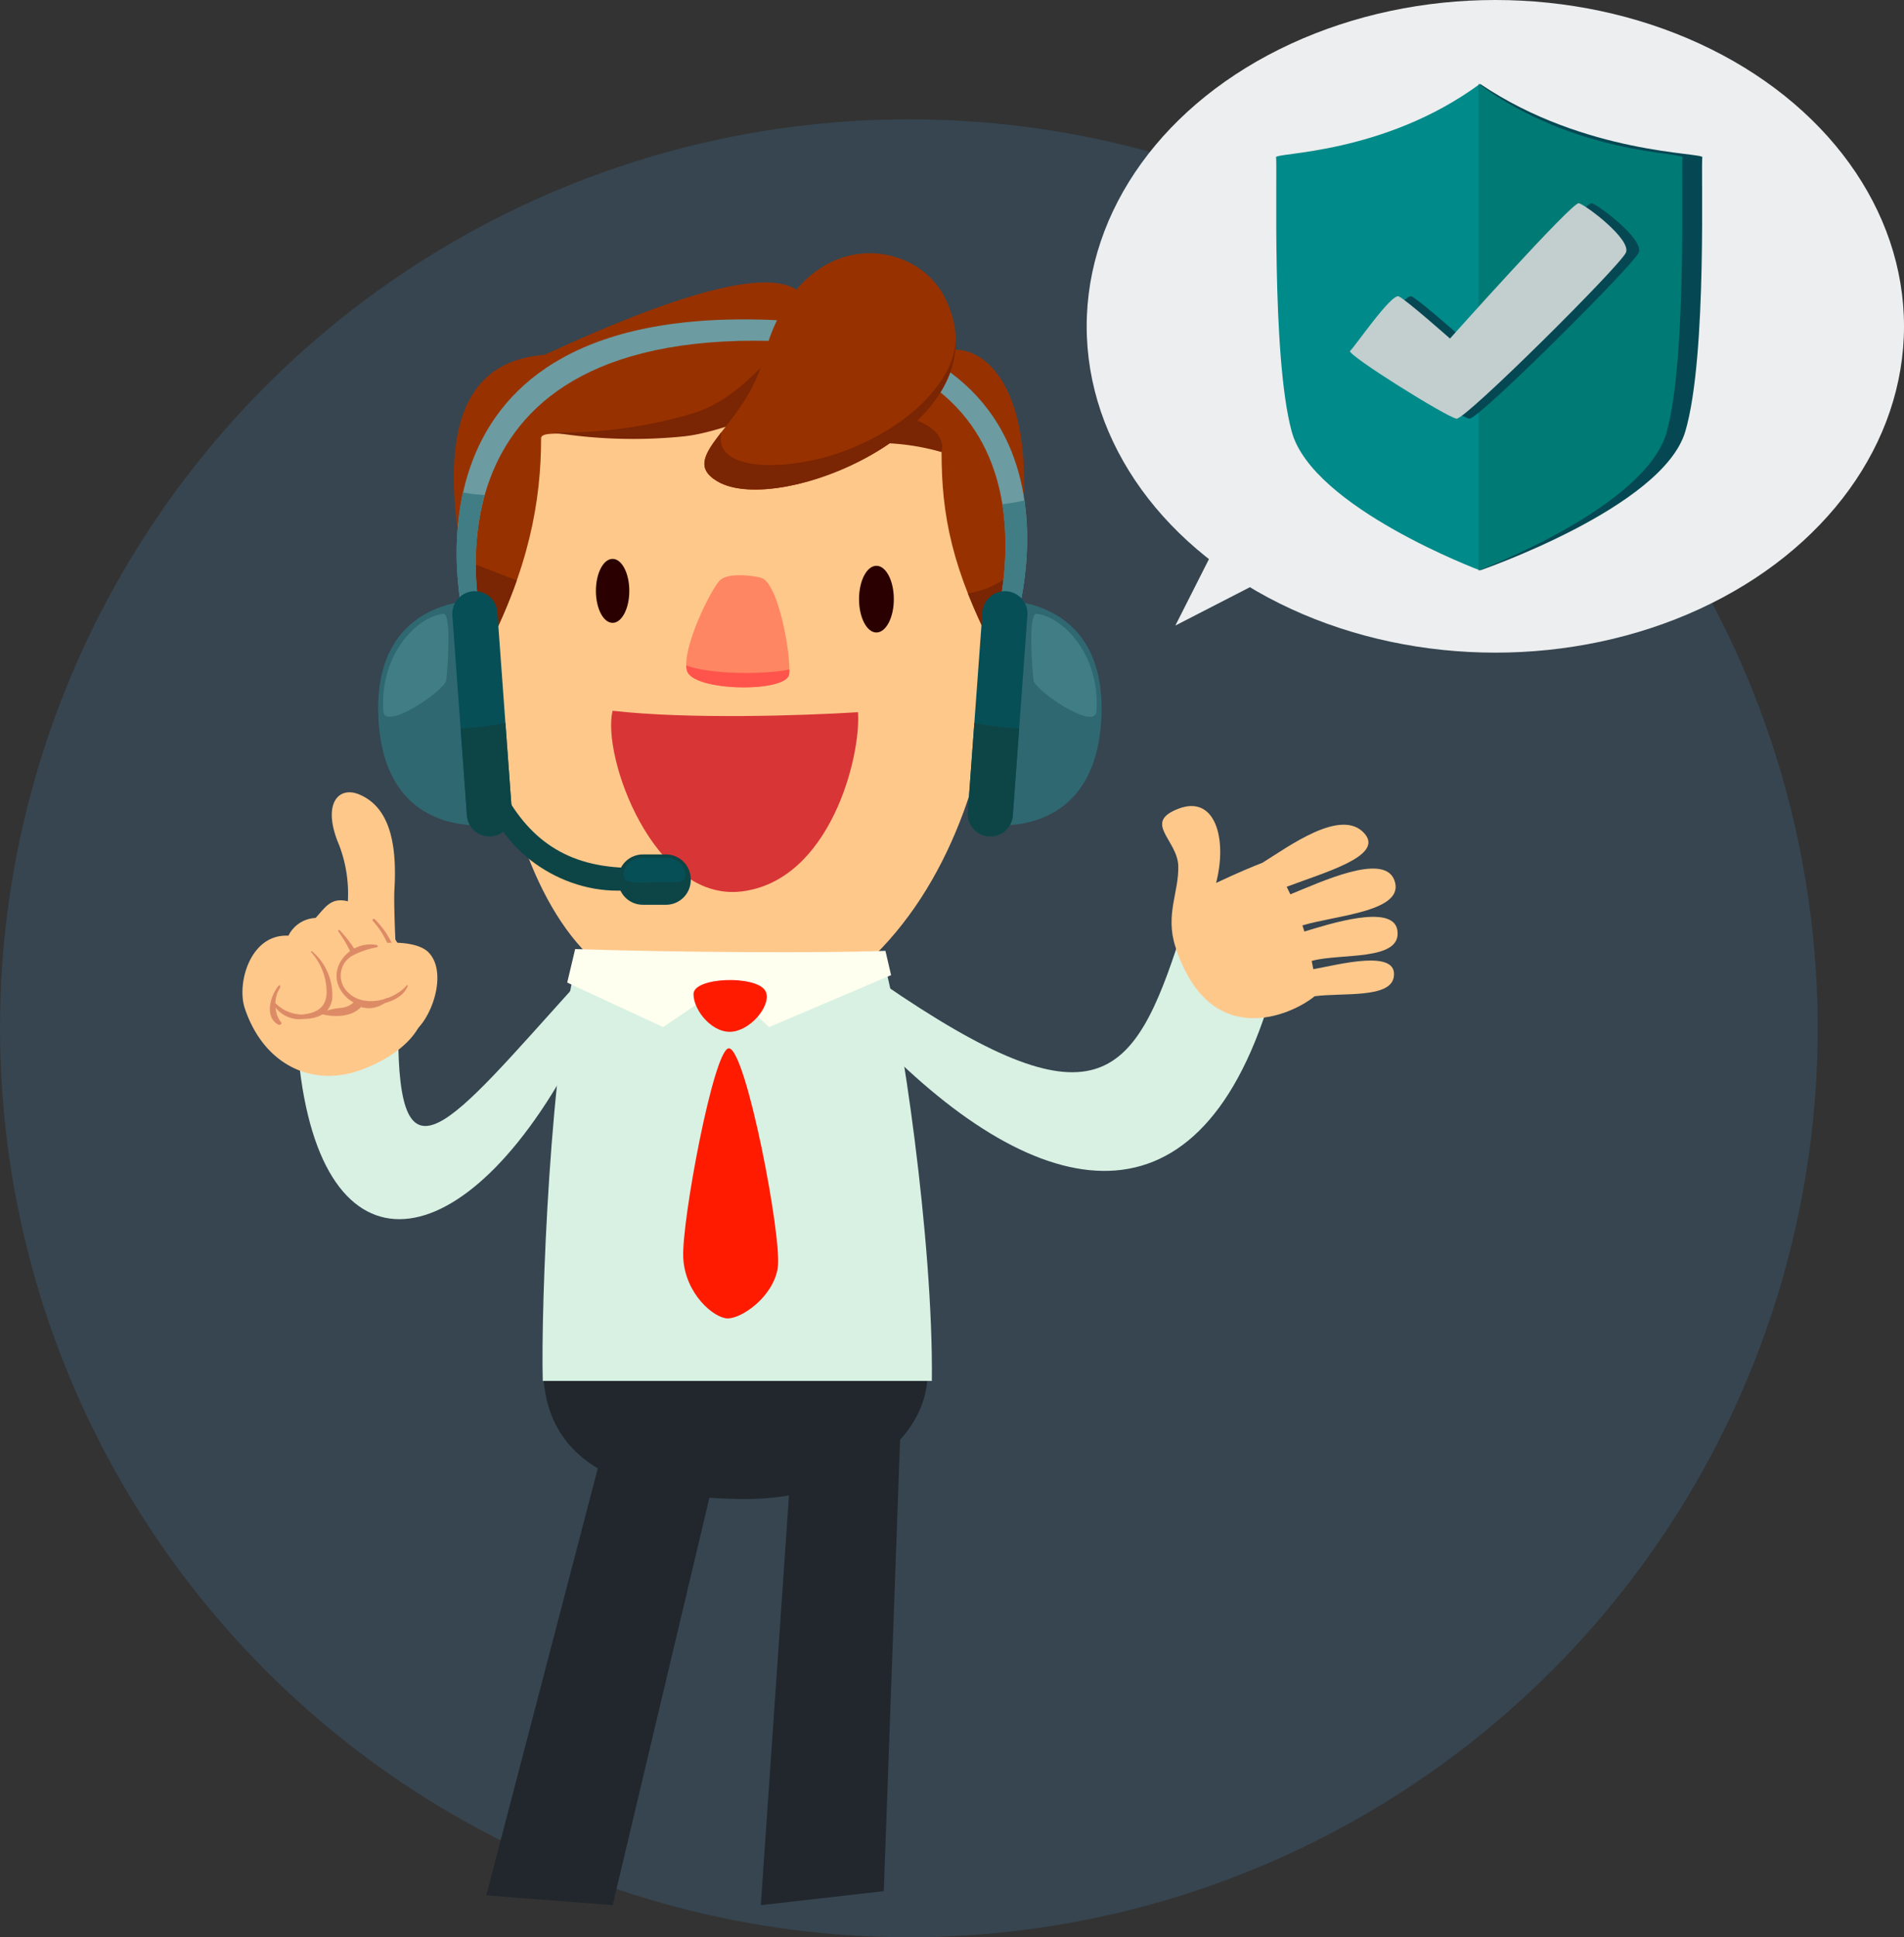 <svg xmlns="http://www.w3.org/2000/svg" width="253.492" height="257.884" viewBox="0 0 253.492 257.884"><rect x="0" y="0" width="253.492" height="257.884" fill="#333333" stroke="none"/><g transform="translate(-0.614)"><circle cx="121" cy="121" r="121" transform="translate(0.614 15.884)" fill="#364550"/><g transform="translate(65.356 177.8)"><path d="M50.993,3.193C43.306-3.233,9.1,1.423,0,5.1.517,17.028,10.707,21.535,26.328,21.745S52.6,12.67,50.993,3.193Z" transform="translate(7.589 0.001)" fill="#21272c"/><path d="M25.084,20.26,22.823,83.03,6.45,84.894l3.933-57.2Z" transform="translate(30.101 -9.083)" fill="#21272c"/><path d="M82.085,20.89,65.63,83.872l16.825,1.3,13.62-57.343Z" transform="translate(-65.63 -9.366)" fill="#21272c"/></g><path d="M412.426,475.972h51.8c.218-18.739-4.192-48.249-6.373-55.656-9.933-3.2-34.838-5.428-40.656-1C413.421,432.087,412.153,466.3,412.426,475.972Z" transform="translate(-339.549 -292.147)" fill="#d8f1e3"/><path d="M393.662,217.408c14.215,2.831,28.688,1.5,36.361.22,22.018-20.423,19.967-63.12,11.321-71.84s-56.84-4.043-60.13,2.786S376.244,201.571,393.662,217.408Z" transform="translate(-313.936 -89.517)" fill="#ffc88b"/><path d="M485.393,109.3c0-2.754,27.916,5.762,34.58-11.116s-16.691-8.034-34.119.016c-9.538.746-17.136,8.219-7.9,39.632C483.726,126.767,485.393,117.72,485.393,109.3Z" transform="translate(-412.738 -50.97)" fill="#973200"/><path d="M390.55,116.4c0-2.754-21.408,1.236-24.085-12.968-2.242-11.9,6.657-8.461,24.085-.411,6.975-2.165,16.378,8.646,7.142,40.059C391.919,132.009,390.55,124.814,390.55,116.4Z" transform="translate(-264.581 -56.212)" fill="#973200"/><ellipse cx="2.316" cy="4.439" rx="2.316" ry="4.439" transform="translate(114.982 75.319)" fill="#2a0000"/><ellipse cx="2.223" cy="4.258" rx="2.223" ry="4.258" transform="translate(79.951 74.399)" fill="#2a0000"/><path d="M484.016,248.185c.772,2.81,13.34,2.969,13.61.462s-1.385-12.048-3.7-12.812c-.708-.233-4.226-.772-5.431.247S483.244,245.375,484.016,248.185Z" transform="translate(-391.948 -158.91)" fill="#ff8663"/><path d="M627.743,230.547a73.037,73.037,0,0,1-4.2,9.594,97.534,97.534,0,0,1-2.833-12.321Q624.224,229.193,627.743,230.547Z" transform="translate(-558.328 -153.281)" fill="#7a2503"/><path d="M634.243,259.246s-6.468-8.752-12.488-.727c-7.447,9.928,3.664,25.5,12.669,20.691C634.243,270.792,634.243,259.246,634.243,259.246Z" transform="translate(-564.636 -173.346)" fill="#ffc88b"/><path d="M637.624,280.235s-3.741-4.831-6.635.475c-3.136,5.749,2.81,12.109,7.063,10.395A42.271,42.271,0,0,1,637.624,280.235Z" transform="translate(-571.129 -190.311)" fill="#ff9a7c"/><path d="M482.247,303.691c-7.421.459-22.586.96-32.667-.191-1.51,5.951,5.46,25.488,17.192,24.048S482.661,309.66,482.247,303.691Z" transform="translate(-367.402 -208.882)" fill="#d83536"/><path d="M376.892,232.69a108.9,108.9,0,0,1-2.666,11.029,81.42,81.42,0,0,1-3.645-7.893A10.859,10.859,0,0,0,376.892,232.69Z" transform="translate(-241.114 -156.859)" fill="#7a2503"/><path d="M338.425,259.246s6.468-8.752,12.488-.727c7.447,9.928-3.664,25.5-12.669,20.691C338.425,270.792,338.425,259.246,338.425,259.246Z" transform="translate(-209.002 -173.346)" fill="#ffc88b"/><path d="M356.77,279.065s3.741-4.831,6.635.475c3.136,5.749-3.314,12.066-7.567,10.35A50.96,50.96,0,0,0,356.77,279.065Z" transform="translate(-224.547 -189.451)" fill="#ff9a7c"/><path d="M483.48,131.806a66.518,66.518,0,0,0,17.436.509c4.664-.512,10.944-3.308,10.944-3.308s4.454-8.654,2.8-8.782-5.521,6.837-12.6,9.036A61.757,61.757,0,0,1,483.48,131.806Z" transform="translate(-409.204 -74.231)" fill="#7a2503"/><path d="M416.268,161.032a31.063,31.063,0,0,0-9.058-1.207c1.783-2.29,2.8-3.69,4.709-3.308S416.926,158.546,416.268,161.032Z" transform="translate(-290.299 -100.849)" fill="#7a2503"/><path d="M497.642,281.259a5.97,5.97,0,0,1-.029.621c-.273,2.507-12.838,2.348-13.61-.462a3.04,3.04,0,0,1-.093-.7C487.2,282.015,494.878,281.911,497.642,281.259Z" transform="translate(-391.933 -192.146)" fill="#ff544c"/><path d="M495.617,472.87c2.268,0,7.171,25.43,6.5,29.3s-4.81,6.654-6.641,6.654-5.712-3.279-5.935-8.11S493.617,472.87,495.617,472.87Z" transform="translate(-397.965 -333.317)" fill="#ff1b00"/><path d="M475.247,423.313c-8.49.318-27.8.212-41.309-.233l-1.059,4.46,12.777,5.924,8.14-5.542,5.964,5.542L476,426.548Z" transform="translate(-356.749 -296.737)" fill="#ffffef"/><path d="M504.792,440.018c-1.255-2.085-9.549-1.812-9.549.454s2.674,5.433,5.349,4.982S505.747,441.6,504.792,440.018Z" transform="translate(-402.298 -308.141)" fill="#ff1b00"/><path d="M239.35,422.1c28.4,19.505,33.421,13.2,39.743-6.564L291.831,421c-9.1,34.878-30.633,31.237-52.165,9.705Z" transform="translate(-121.237 -291.197)" fill="#d8f1e3"/><path d="M628.976,442.17c-16.672,18.471-23.4,27.483-23.382,5.948l-13.5.493c1.916,32.24,20.856,31.508,36.074,4.2Z" transform="translate(-551.967 -310.762)" fill="#d8f1e3"/><path d="M180.827,359.276c-.1-3.483-4.815-5.781.048-7.63s6.511,3.99,4.988,9.891c2.937-1.388,5-2.234,6.155-2.68,3.412-2.091,10.514-7.423,13.605-3.9,2.635,3-5.327,5.168-10.36,7.089.167.332.329.666.488,1.005,3.972-1.6,12.393-5.587,13.825-1.931,1.656,4.221-7.713,4.7-12.217,6.068.088.271.172.544.255.817,3.173-.955,11.777-3.767,12.377-.207.711,4.218-7.657,3.051-11.4,4.12.074.363.146.727.215,1.1,3.308-.589,11.427-2.786,10.7,1.1-.523,2.8-6.816,2.008-10.527,2.5-3.009,2.494-13.95,7.453-18.527-6.564C179.057,365.752,180.925,362.757,180.827,359.276Z" transform="translate(-23.342 -243.999)" fill="#ffc88b"/><path d="M681.222,358.923a18.11,18.11,0,0,0-1.149-7.458c-2.356-5.495-.114-7.919,2.64-6.779,4.139,1.711,5.067,6.707,4.709,12.7-.1,1.656.127,6.633.127,6.633a34.532,34.532,0,0,1,3.515,7.208c1.581,4.4-3.056,8.368-8.264,10.2-6.505,2.287-12.836-.878-15.3-8.264-1.109-3.327.735-9.933,5.811-9.665a4.232,4.232,0,0,1,3.608-2.361C678.171,359.822,678.93,358.326,681.222,358.923Z" transform="translate(-634.297 -238.939)" fill="#ffc88b"/><path d="M679.736,419.06c2.99-.183,5.075-1.613,4.72-4.89a11.059,11.059,0,0,0-2.783-6.017.171.171,0,0,1,.242-.241c2.077,2,3.887,5.646,3.149,8.577-.589,2.348-3.109,4.03-5.428,2.94C679.447,419.339,679.558,419.071,679.736,419.06Z" transform="translate(-631.423 -285.556)" fill="#dd8b66"/><path d="M739.906,441.3c.215-.255.313.119.125.393a3.678,3.678,0,0,0-.5,2.359,3.37,3.37,0,0,0,.746,2.12c.157.172-.183.4-.4.289C737.985,445.436,738.842,442.55,739.906,441.3Z" transform="translate(-702.216 -310.057)" fill="#dd8b66"/><path d="M713.469,431.144a5.014,5.014,0,0,0,3.457,1.419c1.6-.162,3.224-.714,3.245-2.969a7.962,7.962,0,0,0-2.043-5.312.088.088,0,0,1,.125-.125,7.684,7.684,0,0,1,2.682,6.2c-.233,2.1-1.971,2.783-3.874,2.8a4.018,4.018,0,0,1-3.9-1.833C713.058,431.152,713.334,431.03,713.469,431.144Z" transform="translate(-676.077 -297.51)" fill="#dd8b66"/><path d="M695.709,424.407a8.886,8.886,0,0,1,2.451-.544c2.284-.284,2.762-2.4,2.348-4.3a17.236,17.236,0,0,0-2.757-5.885c-.08-.117.1-.252.194-.151,1.985,2.072,4.149,5.487,3.63,8.527-.483,2.823-3.494,3.224-5.869,2.688C695.523,424.7,695.566,424.468,695.709,424.407Z" transform="translate(-652.103 -289.696)" fill="#dd8b66"/><path d="M670.687,431.433c2.313-2.173,4.054-7.914,1.512-10.344-2.048-1.961-9.257-1.449-11.016.836s.175,7.911,5.627,5.274A9.7,9.7,0,0,0,670.687,431.433Z" transform="translate(-614.609 -294.382)" fill="#ffc88b"/><path d="M680.76,420.813a.151.151,0,0,1,0,.289,11.744,11.744,0,0,0-3.184,1.077,3.048,3.048,0,0,0-.589,5c2.043,1.99,5.985,1.021,7.736-1,.053-.061.175,0,.143.082-.666,1.632-2.55,2.239-4.171,2.526a4.252,4.252,0,0,1-4.529-1.634C673.793,424,677.221,420.08,680.76,420.813Z" transform="translate(-629.961 -295.005)" fill="#dd8b66"/><path d="M438.866,148s13.507-40.889-36.029-40.889c-48.666,0-37.016,41.293-37.016,41.293h2.316s-10.474-38.454,36.225-38.454c43.646,0,31.861,37.939,31.861,37.939Z" transform="translate(-303.184 -64.596)" fill="#6c9ba1"/><path d="M365.623,198.461a26.164,26.164,0,0,0,2.934-.5,41.015,41.015,0,0,1-1.327,16.786l-2.64-.143A39.863,39.863,0,0,0,365.623,198.461Z" transform="translate(-231.547 -131.343)" fill="#407d85"/><path d="M640.6,194.292a37.261,37.261,0,0,0-.167,17.784h-2.316a41.565,41.565,0,0,1-.4-18.126A22.134,22.134,0,0,0,640.6,194.292Z" transform="translate(-575.485 -128.397)" fill="#407d85"/><path d="M342.162,264.6c1.212-16.627-12.751-16.309-12.751-16.309l-2.173,29.794S341.016,280.293,342.162,264.6Z" transform="translate(-194.961 -168.319)" fill="#2f6871"/><path d="M367.223,276.138h0a3,3,0,0,0,3.213-2.775l1.942-26.632a3,3,0,0,0-2.775-3.213h0a3,3,0,0,0-3.213,2.775l-1.942,26.632A3,3,0,0,0,367.223,276.138Z" transform="translate(-234.98 -164.808)" fill="#074f57"/><path d="M338.365,267.818c.5-7.657-4.521-12.607-7.983-12.992-1.149-.127-.552,7.657-.406,8.827C330.151,265.04,338.193,270.476,338.365,267.818Z" transform="translate(-191.774 -173.12)" fill="#407d85"/><path d="M375.45,310.384l-.844,11.578a3,3,0,0,1-5.988-.438l.865-11.865A46.943,46.943,0,0,0,375.45,310.384Z" transform="translate(-239.15 -213.408)" fill="#0d4546"/><path d="M633.815,264.6c-1.212-16.627,12.751-16.309,12.751-16.309l2.173,29.794S634.958,280.293,633.815,264.6Z" transform="translate(-582.78 -168.319)" fill="#2f6871"/><path d="M628.283,276.138h0a3,3,0,0,1-3.213-2.775l-1.942-26.632a3,3,0,0,1,2.775-3.213h0a3,3,0,0,1,3.213,2.775l1.942,26.632A3,3,0,0,1,628.283,276.138Z" transform="translate(-562.29 -164.808)" fill="#074f57"/><path d="M655.03,267.818c-.5-7.657,4.521-12.607,7.983-12.992,1.149-.127.552,7.657.406,8.827C663.244,265.04,655.2,270.476,655.03,267.818Z" transform="translate(-603.384 -173.12)" fill="#407d85"/><path d="M623.12,310.384l.844,11.578a3,3,0,0,0,5.988-.438l-.865-11.865A47.057,47.057,0,0,1,623.12,310.384Z" transform="translate(-561.184 -213.408)" fill="#0d4546"/><path d="M565.346,340.64c3.664,7.293,8.861,10.965,17.351,11.063v2.95c-8.755.854-16.935-5.036-19.017-11.979Z" transform="translate(-498.151 -236.169)" fill="#0d4546"/><path d="M536.725,382.318H539.8a3.3,3.3,0,0,0,3.3-3.3v-.1a3.3,3.3,0,0,0-3.3-3.3h-3.072a3.3,3.3,0,0,0-3.3,3.3v.1A3.293,3.293,0,0,0,536.725,382.318Z" transform="translate(-450.521 -261.875)" fill="#0d4546"/><path d="M541.7,377.28h-2.908a2.455,2.455,0,0,0-2.661,2.173h0c0,1.2,1.191,1.1,2.661,1.1l2.908-.034c1.47,0,2.661.135,2.661-1.064h0A2.455,2.455,0,0,0,541.7,377.28Z" transform="translate(-452.505 -263.088)" fill="#074f57"/><path d="M432.311,79.721c-4.2-8.132-19.527-9.615-24.125,8.259-2.332,9.063-11.618,13.035-6.113,16.309C410.527,109.314,440.952,96.457,432.311,79.721Z" transform="translate(-305.963 -40.219)" fill="#973200"/><path d="M417.636,132.1c8.983-2.887,16.112-9.379,16.21-15.47.48,13.889-24.265,23.482-31.755,19.028-2.956-1.759-1.648-3.717.557-6.556C401.415,134.265,410.682,134.337,417.636,132.1Z" transform="translate(-305.98 -71.59)" fill="#7a2503"/><ellipse cx="54.408" cy="43.44" rx="54.408" ry="43.44" transform="translate(145.291)" fill="#edeeef"/><path d="M235.929,207.573,216.32,217.658l7.872-15.558Z" transform="translate(-59.225 -134.384)" fill="#edeeef"/><g transform="translate(170.494 11.162)"><path d="M30.88,0V64.768S55.2,56.41,58.2,46.293s2.041-35.85,2.279-36.51S44.894,9.457,30.88,0Z" transform="translate(-3.711)" fill="#054853"/><path d="M27.166,0V64.768S4.847,56.41,2.093,46.293.22,10.443,0,9.783,14.3,9.457,27.166,0Z" transform="translate(0.003)" fill="#008a8a"/><path d="M30.65,0V64.768S52.969,56.41,55.723,46.293s1.865-35.85,2.085-36.51S43.521,9.457,30.65,0Z" transform="translate(-3.683)" fill="#007a75"/><path d="M26.45,36.077S42.725,17.857,43.6,18.06s7.038,4.821,6.264,6.581S28.535,46.854,27.329,46.74s-14.736-8.578-14.182-9.017,5.5-7.7,6.484-7.258S26.45,36.077,26.45,36.077Z" transform="translate(-1.577 -2.171)" fill="#054853"/><path d="M24.51,36.077S40.785,17.857,41.665,18.06s7.038,4.821,6.264,6.581S26.595,46.854,25.389,46.74s-14.736-8.578-14.182-9.017,5.5-7.7,6.484-7.258S24.51,36.077,24.51,36.077Z" transform="translate(-1.343 -2.171)" fill="#c3cecf"/></g></g></svg>